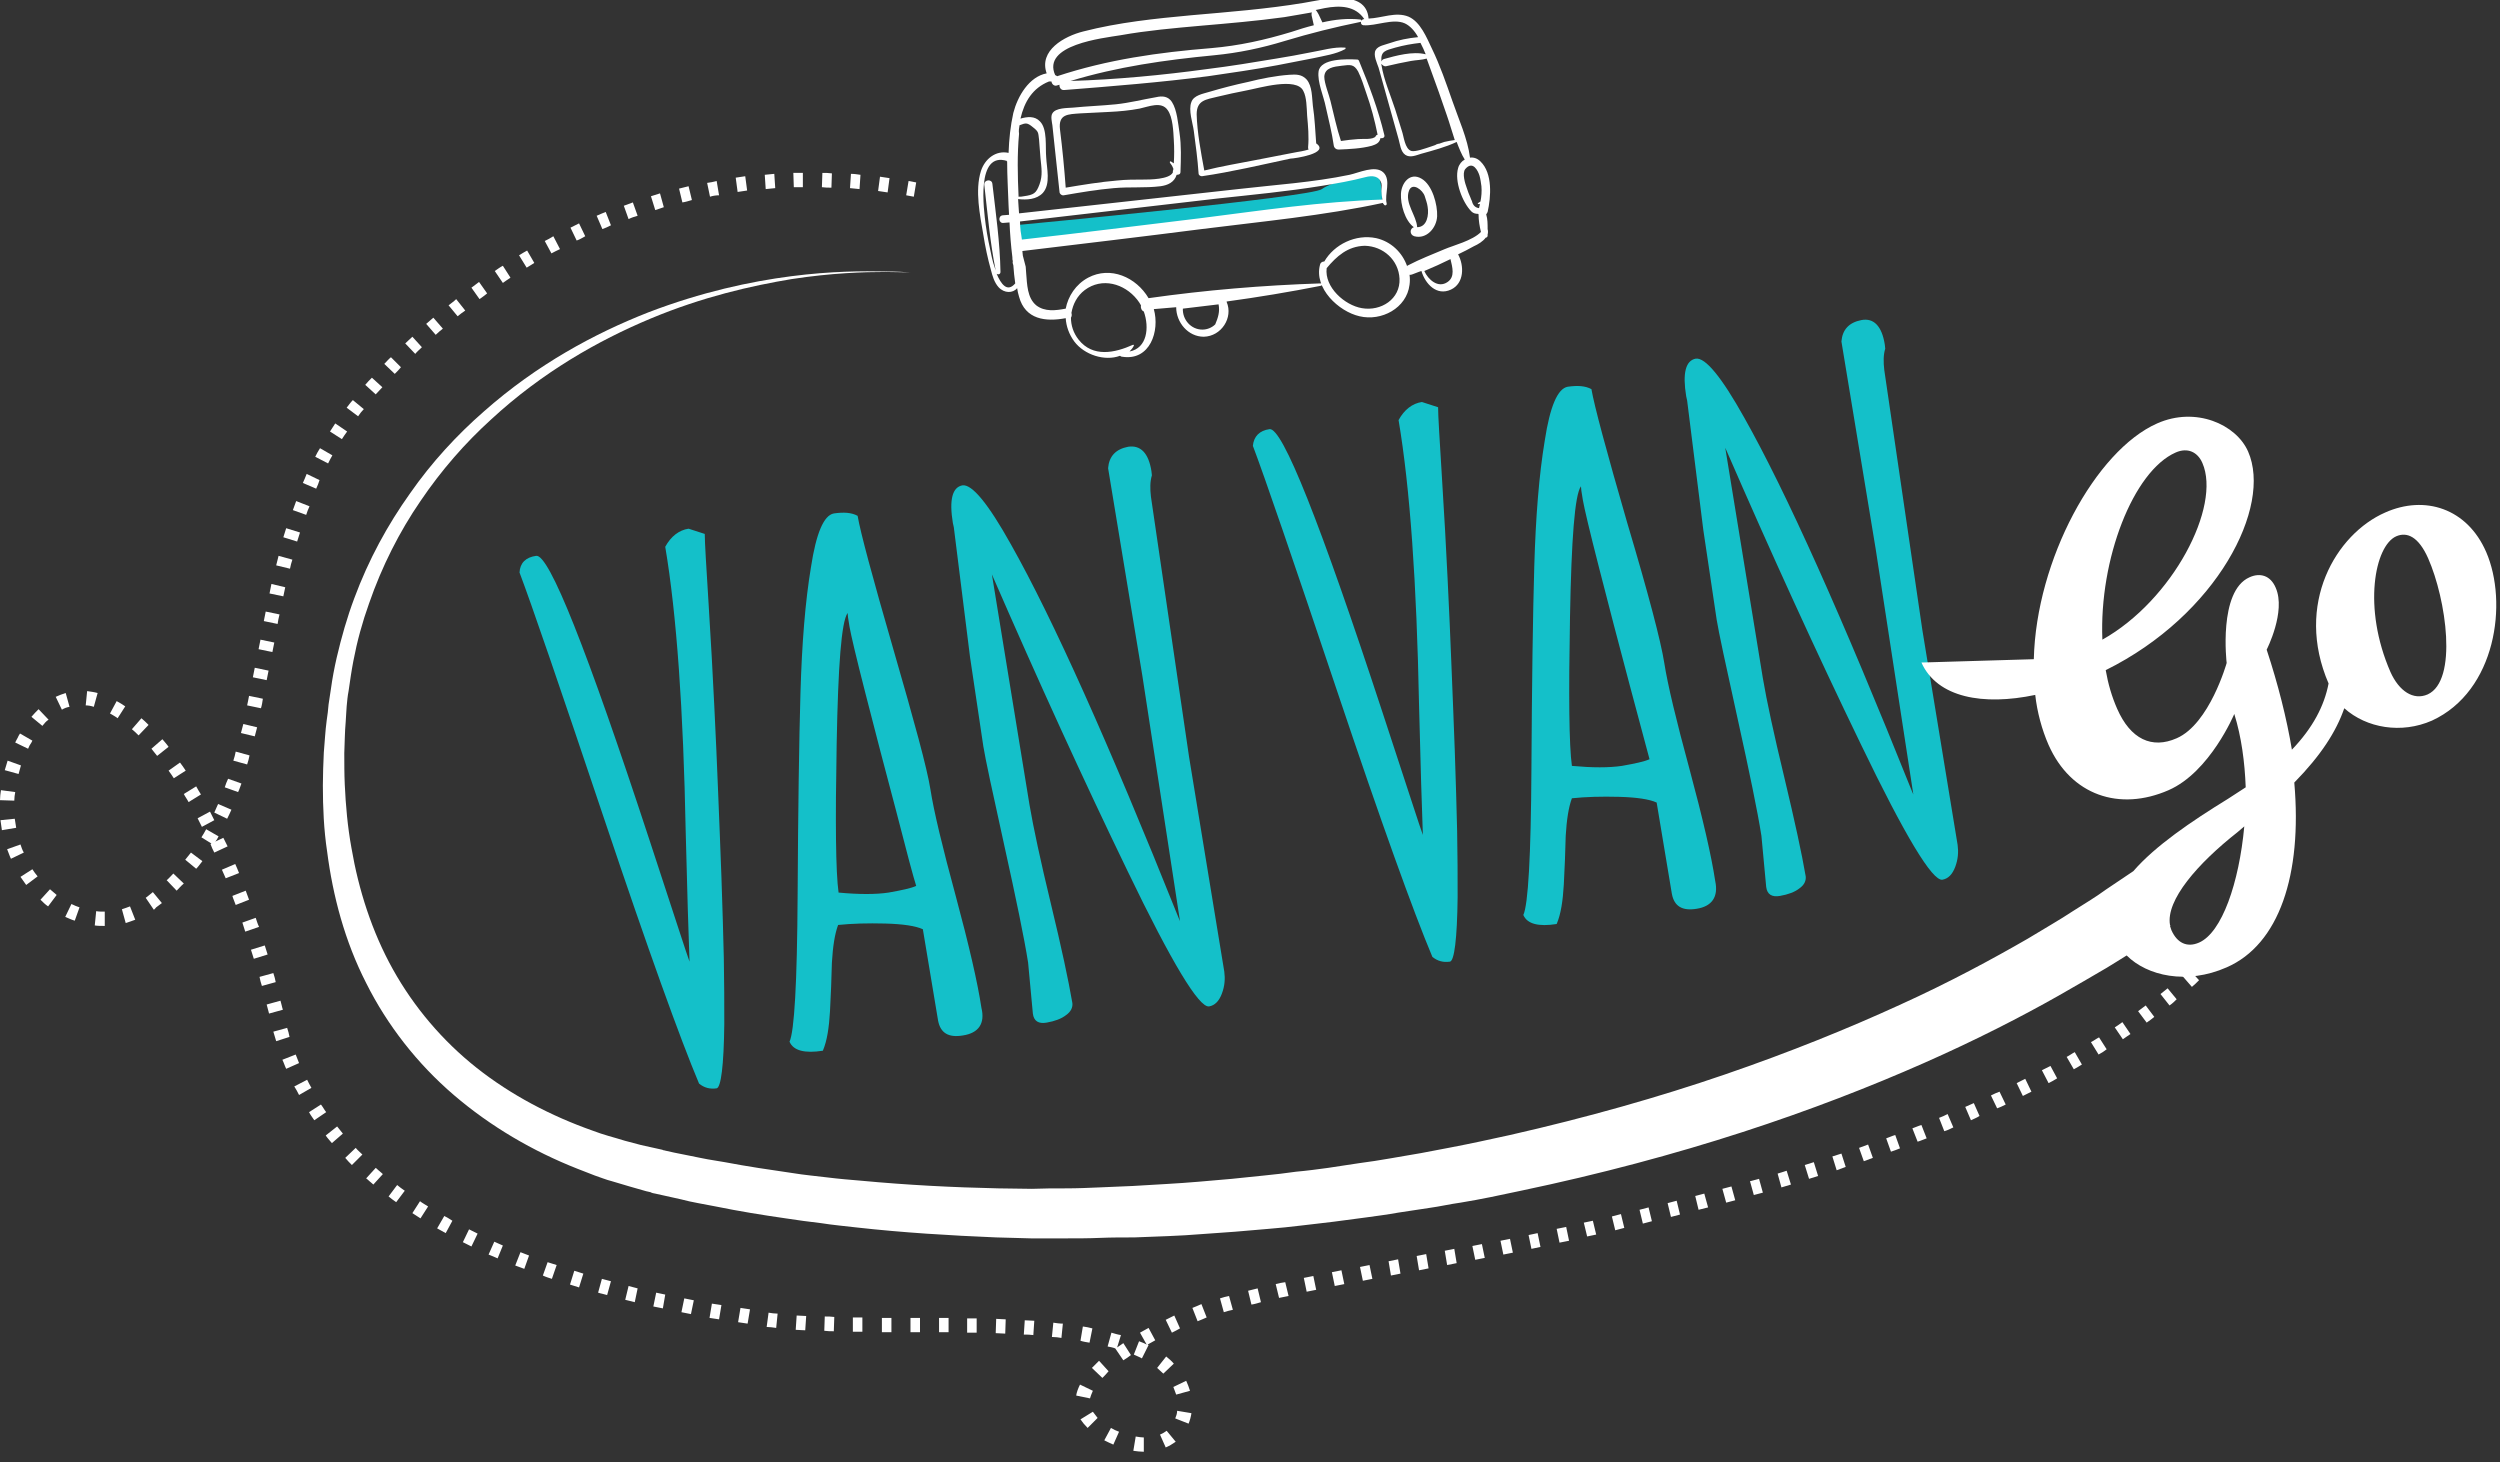 <?xml version="1.0" encoding="utf-8"?>

<svg width="200" height="117" viewBox="0 0 200 117" fill="none" xmlns="http://www.w3.org/2000/svg">
<rect x="0" y="0" width="200" height="117" fill="#333333" stroke="none"/>
<g clip-path="url(#clip0)">
<g clip-path="url(#clip1)">
<path d="M42.895 44.467C43.924 44.315 46.933 51.897 51.962 67.215C53.943 73.235 54.971 76.436 55.162 76.931C55.086 74.797 54.971 71.33 54.857 66.567C54.667 56.775 54.133 49.154 53.219 43.743C53.676 42.905 54.324 42.409 55.086 42.295L56.381 42.714C56.381 43.362 56.495 45.229 56.686 48.277C56.876 51.326 57.029 54.069 57.143 56.47C57.257 58.908 57.371 61.194 57.448 63.328C57.524 65.5 57.638 67.748 57.714 70.149C57.791 72.549 57.867 74.721 57.905 76.626C57.943 78.532 57.943 80.323 57.943 81.923C57.905 85.276 57.676 86.991 57.333 87.067C56.8 87.143 56.343 87.029 55.924 86.686C54.4 83.066 51.848 75.979 48.305 65.424C44.762 54.869 42.514 48.316 41.562 45.801C41.6 45.038 42.057 44.581 42.895 44.467Z" fill="#14C0C9"/>
<path d="M77.028 82.837C75.886 83.028 75.238 82.647 75.048 81.656L73.829 74.34C73.257 74.073 72.228 73.921 70.819 73.883C69.409 73.845 68.152 73.883 67.048 73.997C66.781 74.721 66.629 75.712 66.552 77.007C66.514 78.303 66.476 79.599 66.4 80.894C66.324 82.19 66.171 83.257 65.829 84.057C64.381 84.285 63.467 84.057 63.162 83.333C63.543 82.532 63.771 78.646 63.809 71.711C63.848 64.776 63.924 59.327 64.038 55.403C64.152 51.478 64.419 48.125 64.876 45.382C65.295 42.638 65.905 41.228 66.705 41.076C67.505 40.961 68.114 40.999 68.609 41.266C68.838 42.6 69.79 46.144 71.467 51.935C73.143 57.727 74.171 61.461 74.438 63.176C74.705 64.891 75.39 67.748 76.457 71.673C77.524 75.636 78.21 78.608 78.514 80.627C78.819 81.885 78.286 82.647 77.028 82.837ZM71.695 64.891C70.819 61.614 70.019 58.527 69.257 55.555C68.495 52.583 68.076 50.792 67.962 50.144C67.848 49.497 67.809 49.154 67.809 49.039C67.314 49.725 67.048 53.231 66.933 59.518C66.819 65.805 66.857 69.768 67.086 71.406C68.724 71.559 70.057 71.559 71.086 71.406C72.152 71.216 72.876 71.063 73.295 70.873C73.067 70.149 72.533 68.168 71.695 64.891Z" fill="#14C0C9"/>
<path d="M77.6 52.545L76.305 42.181L76.228 41.838C75.924 39.971 76.19 38.98 76.99 38.828C77.752 38.713 79.048 40.276 80.876 43.553C84.228 49.497 88.686 59.442 94.286 73.426L94.4 73.692L91.39 54.069L88.648 37.456C88.724 36.503 89.257 35.932 90.248 35.741C91.238 35.589 91.886 36.237 92.114 37.684L92.152 38.027C92 38.523 92 39.094 92.076 39.742L95.124 60.547L97.943 77.731C98.019 78.303 97.981 78.875 97.752 79.484C97.524 80.094 97.181 80.437 96.724 80.513C95.924 80.627 93.752 77.046 90.21 69.692C86.667 62.376 83.048 54.45 79.352 45.953L82.362 64.395C82.667 66.186 83.238 68.853 84.076 72.321C84.914 75.788 85.486 78.456 85.79 80.246C85.829 80.589 85.676 80.932 85.295 81.199C84.914 81.504 84.381 81.694 83.733 81.809C83.086 81.923 82.705 81.694 82.629 81.085L82.248 77.007C81.943 75.064 81.295 71.94 80.343 67.634C79.39 63.328 78.819 60.661 78.667 59.708L77.6 52.545Z" fill="#14C0C9"/>
<path d="M101.562 34.331C102.59 34.179 105.6 41.762 110.629 57.079C112.61 63.1 113.638 66.3 113.829 66.796C113.752 64.662 113.638 61.194 113.524 56.431C113.333 46.639 112.8 39.018 111.886 33.607C112.343 32.769 112.99 32.274 113.752 32.16L115.048 32.579C115.048 33.226 115.162 35.093 115.352 38.142C115.543 41.19 115.695 43.934 115.81 46.334C115.924 48.773 116.038 51.059 116.114 53.193C116.19 55.365 116.305 57.613 116.381 60.013C116.457 62.414 116.533 64.586 116.571 66.491C116.61 68.396 116.61 70.187 116.61 71.787C116.571 75.14 116.343 76.855 116 76.931C115.467 77.007 115.01 76.893 114.59 76.55C113.067 72.93 110.514 65.843 106.971 55.288C103.429 44.734 101.181 38.18 100.229 35.665C100.305 34.903 100.762 34.446 101.562 34.331Z" fill="#14C0C9"/>
<path d="M135.733 72.702C134.591 72.892 133.943 72.511 133.752 71.521L132.533 64.205C131.962 63.938 130.933 63.785 129.524 63.747C128.114 63.709 126.857 63.747 125.752 63.862C125.486 64.586 125.333 65.576 125.257 66.872C125.219 68.167 125.181 69.463 125.105 70.758C125.029 72.054 124.876 73.121 124.533 73.921C123.086 74.15 122.171 73.921 121.867 73.197C122.248 72.397 122.476 68.51 122.514 61.575C122.552 54.641 122.629 49.192 122.743 45.267C122.857 41.343 123.124 37.989 123.581 35.246C124 32.502 124.61 31.093 125.41 30.94C126.21 30.826 126.819 30.864 127.314 31.131C127.543 32.464 128.495 36.008 130.171 41.8C131.886 47.553 132.876 51.326 133.143 53.04C133.41 54.755 134.095 57.613 135.162 61.537C136.229 65.5 136.914 68.472 137.219 70.492C137.486 71.749 136.952 72.511 135.733 72.702ZM130.362 54.755C129.486 51.478 128.686 48.392 127.924 45.419C127.162 42.447 126.743 40.657 126.629 40.009C126.514 39.361 126.476 39.018 126.476 38.904C125.981 39.59 125.714 43.095 125.6 49.382C125.486 55.669 125.524 59.632 125.752 61.271C127.391 61.423 128.724 61.423 129.752 61.271C130.819 61.08 131.543 60.928 131.962 60.737C131.771 60.013 131.238 58.032 130.362 54.755Z" fill="#14C0C9"/>
<path d="M136.267 42.409L134.971 32.045L134.895 31.702C134.59 29.835 134.857 28.845 135.657 28.692C136.419 28.578 137.714 30.14 139.543 33.417C142.895 39.361 147.352 49.306 152.952 63.29L153.067 63.557L150.057 43.934L147.314 27.32C147.39 26.368 147.924 25.796 148.914 25.606C149.905 25.415 150.552 26.101 150.781 27.549L150.819 27.892C150.667 28.387 150.667 28.959 150.743 29.607L153.79 50.411L156.61 67.596C156.686 68.167 156.648 68.739 156.419 69.349C156.19 69.958 155.848 70.301 155.39 70.377C154.59 70.492 152.419 66.91 148.876 59.556C145.333 52.24 141.714 44.315 138.019 35.817L141.029 54.26C141.333 56.05 141.905 58.718 142.743 62.185C143.581 65.691 144.152 68.32 144.457 70.111C144.495 70.454 144.343 70.797 143.962 71.063C143.581 71.368 143.048 71.559 142.4 71.673C141.752 71.787 141.371 71.559 141.295 70.949L140.914 66.872C140.61 64.929 139.962 61.804 139.01 57.498C138.057 53.193 137.486 50.525 137.333 49.573L136.267 42.409Z" fill="#14C0C9"/>
<path d="M198.895 44.162C197.371 40.657 193.981 39.59 190.819 40.999C186.895 42.714 183.543 48.315 186.286 54.679C185.943 56.47 185.029 58.222 183.352 59.975C182.933 57.46 182.248 54.755 181.333 51.973C181.333 51.973 182.895 48.925 182.057 47.02C181.638 46.029 180.8 45.801 179.962 46.182C177.448 47.287 178.133 53.04 178.133 53.04C178.133 53.04 176.762 57.918 174.133 59.061C172.152 59.937 170.438 59.137 169.371 56.698C168.952 55.746 168.648 54.717 168.457 53.612C177.371 49.192 181.79 40.542 179.848 36.122C178.895 33.95 175.657 32.502 172.571 33.874C167.657 36.046 162.895 44.772 162.705 52.736L153.714 53.002C154.971 55.822 158.667 56.47 162.819 55.593C162.971 56.965 163.352 58.375 163.886 59.594C165.676 63.633 169.562 64.929 173.486 63.214C176.8 61.766 178.743 57.117 178.743 57.117C179.314 58.946 179.581 60.966 179.657 62.985L178.248 63.9C175.276 65.729 172.419 67.672 170.667 69.692C170.552 69.768 169.829 70.263 168.457 71.178C167.733 71.711 166.857 72.245 165.829 72.892C164.8 73.578 163.581 74.264 162.209 75.102C159.429 76.703 156 78.57 151.962 80.399C147.886 82.266 143.2 84.171 137.981 85.962C132.762 87.753 127.009 89.391 120.8 90.801C119.238 91.144 117.676 91.487 116.076 91.792C115.276 91.944 114.476 92.097 113.676 92.249C112.876 92.401 112.038 92.516 111.238 92.668C110.4 92.82 109.6 92.935 108.762 93.049C107.924 93.163 107.086 93.316 106.248 93.43C105.409 93.544 104.571 93.659 103.695 93.735C102.857 93.849 101.981 93.964 101.143 94.04C100.267 94.116 99.428 94.23 98.552 94.307C97.676 94.383 96.8 94.459 95.924 94.535C94.171 94.688 92.419 94.764 90.629 94.878C89.752 94.916 88.838 94.954 87.962 94.992C87.086 95.031 86.171 95.069 85.257 95.069C84.343 95.069 83.467 95.069 82.552 95.107C81.638 95.107 80.724 95.069 79.848 95.069C76.228 94.992 72.571 94.802 68.914 94.459C68 94.383 67.086 94.307 66.171 94.192C65.257 94.078 64.343 94.002 63.428 93.849C61.6 93.583 59.771 93.316 57.981 92.973L56.609 92.744C56.152 92.668 55.695 92.554 55.276 92.478L53.943 92.211L53.257 92.058L53.105 92.02C53.105 92.02 53.029 92.02 53.067 92.02L52.99 91.982L52.648 91.906L51.276 91.601L49.981 91.258C49.562 91.144 49.143 90.992 48.686 90.877C48.267 90.763 47.848 90.611 47.428 90.458C44.076 89.277 40.876 87.6 38.133 85.428C35.391 83.257 33.105 80.551 31.429 77.541C29.752 74.531 28.686 71.178 28.114 67.825C27.809 66.148 27.657 64.433 27.581 62.757C27.543 61.918 27.543 61.08 27.543 60.242C27.581 59.404 27.581 58.565 27.657 57.727C27.695 57.308 27.695 56.889 27.733 56.508C27.771 56.089 27.809 55.669 27.886 55.288C28 54.488 28.114 53.688 28.267 52.888C28.571 51.288 28.991 49.763 29.524 48.277C30.552 45.305 31.962 42.524 33.638 40.085C35.314 37.608 37.219 35.436 39.276 33.569C43.352 29.797 47.848 27.244 52.038 25.491C56.228 23.739 60.114 22.862 63.314 22.329C66.552 21.833 69.105 21.757 70.857 21.757C71.733 21.757 72.419 21.795 72.838 21.795C73.295 21.833 73.524 21.833 73.524 21.833C73.524 21.833 73.295 21.833 72.838 21.795C72.381 21.757 71.733 21.719 70.857 21.719C69.105 21.681 66.514 21.681 63.276 22.1C60.038 22.519 56.114 23.358 51.848 24.996C47.581 26.672 42.971 29.149 38.705 32.922C36.571 34.789 34.552 36.961 32.8 39.475C31.009 41.99 29.486 44.772 28.343 47.858C27.771 49.382 27.314 50.983 26.933 52.621C26.743 53.459 26.59 54.26 26.476 55.098C26.4 55.517 26.362 55.936 26.286 56.355C26.248 56.774 26.209 57.194 26.133 57.651C26.019 58.489 25.981 59.365 25.905 60.204C25.867 61.08 25.829 61.956 25.829 62.833C25.829 64.586 25.905 66.377 26.171 68.129C26.628 71.673 27.581 75.293 29.295 78.646C30.971 81.999 33.371 85.085 36.305 87.6C39.238 90.115 42.629 92.097 46.209 93.506C46.667 93.697 47.124 93.849 47.581 94.04C48.038 94.192 48.495 94.383 48.952 94.497L50.362 94.916L51.695 95.297L52.038 95.374L52.114 95.412L52.228 95.45L52.419 95.488L53.105 95.64L54.476 95.945C54.933 96.059 55.391 96.174 55.848 96.25L57.257 96.517C59.124 96.898 60.99 97.202 62.857 97.469C63.809 97.622 64.724 97.736 65.676 97.85C66.629 98.003 67.543 98.079 68.495 98.193C72.228 98.612 76 98.841 79.695 98.993C80.609 99.031 81.562 99.031 82.476 99.07C83.39 99.07 84.343 99.07 85.257 99.07C86.171 99.07 87.086 99.07 88 99.031C88.914 98.993 89.829 98.993 90.743 98.993C92.571 98.917 94.362 98.879 96.152 98.727C97.067 98.65 97.943 98.612 98.819 98.536C99.695 98.46 100.609 98.384 101.486 98.308C102.362 98.231 103.238 98.155 104.114 98.041C104.99 97.926 105.867 97.85 106.705 97.736C107.581 97.622 108.419 97.507 109.295 97.393C110.133 97.279 111.009 97.164 111.848 97.012C112.686 96.898 113.524 96.745 114.362 96.631C115.2 96.517 116 96.326 116.838 96.212C118.476 95.945 120.076 95.602 121.676 95.259C128.038 93.925 133.981 92.325 139.39 90.572C144.8 88.82 149.676 86.915 153.905 85.047C158.133 83.18 161.752 81.313 164.648 79.675C166.095 78.837 167.39 78.112 168.533 77.427C169.105 77.084 169.638 76.741 170.133 76.436C171.771 78.074 174.933 78.798 178.133 77.388C182.324 75.56 184.19 69.996 183.543 62.604C185.676 60.432 186.895 58.527 187.543 56.66C189.333 58.261 192.114 58.718 194.552 57.651C199.695 55.288 200.648 48.201 198.895 44.162ZM174.057 36.199C175.009 35.779 175.809 36.16 176.19 37.037C177.714 40.504 173.829 48.011 168.19 51.173C167.924 44.734 170.667 37.684 174.057 36.199ZM175.924 75.407C174.971 75.826 174.171 75.445 173.714 74.416C173.676 74.302 173.638 74.188 173.6 74.073H173.638L173.6 73.997C173.257 72.016 175.809 69.082 179.009 66.567L179.543 66.11C179.124 70.644 177.752 74.607 175.924 75.407ZM194.209 55.555C193.067 56.05 191.924 55.288 191.238 53.764C188.99 48.62 189.981 43.667 191.695 42.905C192.571 42.524 193.486 42.943 194.248 44.657C195.695 47.934 196.648 54.45 194.209 55.555Z" fill="white"/>
<path d="M81.562 17.985C81.562 17.985 104.952 15.775 105.752 15.127C106.552 14.518 109.41 13.87 110.019 13.946C110.629 14.022 110.552 16.194 110.552 16.194L99.314 17.833L81.714 19.395L81.562 17.985Z" fill="#14C0C9"/>
<path d="M81.829 20.462C81.829 20.347 81.79 20.233 81.79 20.081C86.552 19.509 91.352 18.938 96.114 18.328C100.952 17.718 105.867 17.261 110.629 16.232C110.629 16.27 110.667 16.308 110.705 16.346C110.781 16.499 110.971 16.423 110.933 16.27C110.743 15.546 111.314 14.403 110.667 13.793C110.019 13.184 108.686 13.832 107.962 13.984C105.029 14.594 102.019 14.784 99.048 15.127C93.219 15.775 87.352 16.423 81.524 17.07C81.524 16.88 81.486 16.727 81.486 16.537C81.486 16.346 81.448 16.118 81.448 15.927C82.133 16.004 82.933 15.966 83.429 15.432C84.076 14.708 83.733 13.451 83.695 12.574C83.619 11.774 83.809 10.326 83.2 9.716C82.781 9.259 82.171 9.335 81.638 9.488C81.943 8.154 82.591 7.049 83.924 6.516C84 6.516 84.038 6.516 84.114 6.516C84.152 6.744 84.343 6.935 84.61 6.821C84.648 6.821 84.686 6.782 84.762 6.782C84.724 6.973 84.876 7.24 85.143 7.202C88.99 6.897 92.838 6.592 96.648 6.097C98.476 5.83 100.343 5.563 102.171 5.22C103.162 5.03 104.114 4.839 105.105 4.649C105.943 4.458 106.857 4.344 107.619 3.925C107.657 3.887 107.657 3.81 107.619 3.81C106.705 3.734 105.752 4.039 104.838 4.191C103.924 4.382 103.01 4.534 102.095 4.687C100.267 4.992 98.438 5.296 96.571 5.525C92.952 6.02 89.295 6.363 85.638 6.478C89.409 5.335 93.181 4.801 97.143 4.42C99.086 4.23 100.914 3.848 102.781 3.277C104.8 2.667 106.781 2.172 108.838 1.753C108.914 1.753 108.952 1.6 108.838 1.562C107.81 1.448 106.781 1.562 105.79 1.791C105.676 1.562 105.6 1.372 105.486 1.143C105.41 1.029 105.371 0.915 105.257 0.8C105.486 0.762 105.752 0.686 105.981 0.648C107.2 0.419 108.419 0.457 109.143 1.524C108.838 1.524 108.762 1.981 109.067 2.02C110.095 2.096 111.429 1.448 112.381 1.867C112.8 2.058 113.181 2.477 113.448 2.972C112.648 3.048 111.886 3.201 111.124 3.467C110.819 3.582 110.248 3.658 110.057 4.001C109.829 4.382 110.171 5.068 110.286 5.411C110.552 6.363 110.819 7.316 111.086 8.269C111.352 9.221 111.619 10.174 111.886 11.126C112 11.507 112.038 12.117 112.419 12.384C112.8 12.65 113.295 12.422 113.676 12.307C114.629 12.041 115.657 11.774 116.533 11.355C116.724 11.85 116.914 12.346 117.181 12.765C116.952 12.879 116.724 13.146 116.648 13.451C116.343 14.479 116.99 16.194 117.714 16.918C117.867 17.07 118.057 17.109 118.248 17.109L118.286 17.147V17.185C118.286 17.604 118.362 18.099 118.476 18.556C117.829 19.242 116.19 19.662 115.581 19.928C114.59 20.347 113.6 20.728 112.648 21.224C112.61 21.224 112.571 21.262 112.571 21.3C112.19 20.195 111.276 19.319 110.095 19.052C108.457 18.709 106.743 19.547 105.943 20.919C105.79 20.919 105.638 20.995 105.6 21.186C105.105 23.053 107.086 24.92 108.762 25.301C110.514 25.72 112.533 24.653 112.762 22.786C112.8 22.519 112.8 22.253 112.762 21.986C112.838 21.986 112.914 21.986 112.99 21.948C113.219 21.872 113.448 21.757 113.714 21.681C114.019 22.71 114.933 23.701 116.076 23.167C117.143 22.672 117.143 21.262 116.648 20.347C117.067 20.157 117.486 19.928 117.905 19.7C118.248 19.547 118.629 19.319 118.857 19.014C118.933 19.014 119.01 18.938 119.01 18.861C119.01 18.823 119.01 18.785 119.01 18.747C119.048 18.633 119.048 18.48 119.01 18.328C119.01 17.909 119.01 17.528 118.895 17.147C118.933 17.109 118.971 17.032 119.01 16.956C119.276 15.775 119.429 13.87 118.438 12.917C118.171 12.65 117.867 12.574 117.6 12.612C117.41 11.088 116.686 9.526 116.19 8.078C115.695 6.668 115.2 5.22 114.552 3.887C114.133 3.01 113.638 1.753 112.686 1.334C111.657 0.915 110.552 1.448 109.486 1.486C109.295 -0.953 105.714 1.75387e-05 104.305 0.229C101.333 0.724 98.324 0.953 95.314 1.219C92.419 1.486 89.486 1.791 86.667 2.515C85.143 2.896 83.086 4.039 83.733 5.868C82.324 6.135 81.41 7.697 81.067 9.031C80.838 10.059 80.724 11.126 80.686 12.231C79.657 12.003 78.781 12.727 78.476 13.679C77.981 15.242 78.4 17.223 78.667 18.785C78.819 19.738 79.01 20.652 79.276 21.605C79.391 22.062 79.543 22.596 79.886 22.977C80.343 23.472 81.029 23.472 81.371 23.053C81.41 23.281 81.448 23.51 81.524 23.739C82.019 25.568 83.657 25.758 85.257 25.453C85.295 26.101 85.524 26.749 85.943 27.32C86.743 28.387 88.381 28.921 89.6 28.463C89.638 28.502 89.714 28.54 89.79 28.54C92 28.883 92.8 26.482 92.305 24.729C92.914 24.691 93.486 24.615 94.095 24.577C94.095 25.796 95.048 26.939 96.305 26.939C97.714 26.901 98.667 25.415 98.133 24.158V24.12C100.648 23.777 103.162 23.358 105.676 22.862C105.79 22.824 105.79 22.672 105.638 22.672C101.029 22.824 96.457 23.205 91.886 23.853C90.895 22.176 88.838 21.262 87.048 22.215C86.057 22.748 85.448 23.701 85.257 24.691C84.457 24.844 83.581 24.958 82.895 24.424C82.171 23.815 82.171 22.748 82.095 21.872C82.095 21.681 82.057 21.529 82.057 21.338L81.829 20.462ZM111.962 22.291C112.038 23.929 110.476 24.92 108.952 24.653C107.581 24.424 105.943 22.977 106.133 21.452C106.933 20.5 107.81 19.7 109.181 19.662C110.667 19.7 111.886 20.805 111.962 22.291ZM115.81 22.557C115.048 23.091 114.248 22.367 113.943 21.681C114.667 21.376 115.352 21.071 116.038 20.728C116.19 21.376 116.419 22.138 115.81 22.557ZM94.629 24.691C95.581 24.577 96.533 24.463 97.486 24.348C97.6 24.92 97.448 25.415 97.219 25.949C96.952 26.215 96.571 26.368 96.191 26.368C95.276 26.368 94.591 25.568 94.629 24.691ZM85.676 25.415C85.752 25.301 85.752 25.148 85.714 25.034C85.829 24.348 86.171 23.662 86.781 23.205C88.152 22.176 89.943 22.672 90.972 23.967C91.086 24.12 91.2 24.272 91.276 24.424C91.238 24.615 91.314 24.844 91.505 24.92C91.962 26.215 91.772 27.854 90.362 28.12C90.514 27.968 90.629 27.816 90.705 27.663C90.743 27.625 90.667 27.549 90.629 27.587C89.181 28.235 87.429 28.616 86.286 27.168C85.867 26.634 85.676 26.025 85.676 25.415ZM80.572 12.917C80.572 14.098 80.648 15.318 80.686 16.461C80.686 16.689 80.724 16.956 80.724 17.185C80.572 17.185 80.381 17.223 80.229 17.223C79.81 17.261 79.886 17.909 80.305 17.832C80.457 17.832 80.61 17.794 80.762 17.794C80.8 18.709 80.876 19.662 80.99 20.576C80.99 20.69 80.99 20.805 81.029 20.881C80.99 20.995 81.029 21.11 81.067 21.224C81.105 21.719 81.143 22.176 81.219 22.672C80.572 23.434 80.076 22.71 79.733 21.91C79.848 21.986 80.038 21.948 80.038 21.757C80 19.395 79.657 17.032 79.391 14.708C79.352 14.289 78.705 14.365 78.743 14.784C79.01 17.07 79.2 19.395 79.657 21.643C79.505 21.224 79.391 20.805 79.352 20.614C79.162 19.738 78.972 18.861 78.857 17.985C78.705 16.804 78.057 12.079 80.572 12.879C80.495 12.917 80.533 12.917 80.572 12.917ZM81.6 17.718C86.857 17.109 92.076 16.499 97.333 15.889C100.152 15.584 102.971 15.318 105.79 14.861C106.933 14.67 108.076 14.479 109.219 14.175C109.79 14.022 110.324 14.06 110.514 14.67C110.552 14.861 110.514 15.089 110.514 15.28C110.514 15.508 110.552 15.737 110.59 15.966C105.714 16.118 100.876 16.842 96.076 17.451C91.314 18.023 86.514 18.633 81.752 19.166C81.676 18.671 81.6 18.214 81.6 17.718ZM81.562 10.021C82.057 9.831 82.171 9.793 82.629 10.174C83.124 10.555 83.048 10.631 83.124 11.164C83.162 11.66 83.2 12.155 83.238 12.65C83.314 13.412 83.429 14.022 83.162 14.746C82.895 15.47 82.705 15.584 81.905 15.699C81.752 15.737 81.638 15.737 81.486 15.737C81.41 14.06 81.371 12.346 81.524 10.707C81.486 10.44 81.524 10.25 81.562 10.021ZM104.952 1.334C104.99 1.562 105.067 1.791 105.105 2.02C104.495 2.172 103.886 2.362 103.314 2.553C101.181 3.201 99.124 3.658 96.914 3.848C92.686 4.191 88.609 4.763 84.572 6.097C84.533 6.059 84.495 6.059 84.457 6.02C84.457 6.02 84.457 6.02 84.419 6.02C83.314 3.582 88.229 3.048 89.638 2.82C91.772 2.439 93.943 2.248 96.076 2.058C98.286 1.867 100.533 1.677 102.743 1.372C103.505 1.257 104.229 1.105 104.952 0.991C104.914 1.067 104.914 1.219 104.952 1.334ZM114.057 4.344C113.029 4.077 111.657 4.458 110.705 4.725C110.59 4.763 110.552 4.839 110.514 4.915C110.438 4.077 110.857 4.039 111.619 3.81C112.305 3.62 112.952 3.506 113.638 3.429C113.79 3.734 113.943 4.039 114.057 4.344ZM115.276 11.469C115.2 11.469 115.124 11.507 115.048 11.507C114.971 11.507 114.895 11.545 114.819 11.584L115.276 11.469ZM114.552 11.698C113.981 11.888 113.257 12.155 112.914 12.079C112.381 11.927 112.305 10.898 112.152 10.479C111.962 9.907 111.81 9.335 111.619 8.764C111.238 7.583 110.705 6.401 110.514 5.182C110.514 5.144 110.514 5.144 110.514 5.106C110.59 5.22 110.743 5.335 110.895 5.296C111.543 5.144 112.229 4.992 112.876 4.877C113.295 4.801 113.752 4.801 114.133 4.687C114.248 4.992 114.362 5.296 114.438 5.525C114.895 6.744 115.314 7.964 115.733 9.183C115.962 9.831 116.152 10.517 116.381 11.203C116.114 11.241 115.848 11.279 115.543 11.355L114.552 11.698ZM118.21 16.27C118.248 16.346 118.324 16.346 118.4 16.308C118.362 16.423 118.362 16.537 118.324 16.651C118.019 16.613 117.829 16.423 117.752 16.08C117.714 16.004 117.676 15.927 117.638 15.813C117.524 15.546 117.41 15.28 117.333 15.013C117.219 14.708 116.952 13.87 117.219 13.527C117.829 12.803 118.248 13.679 118.362 14.06C118.438 14.327 118.476 14.632 118.514 14.899C118.552 15.318 118.514 15.737 118.438 16.118" fill="white"/>
<path d="M113.105 18.175C112.762 18.29 112.762 18.785 113.143 18.899C114.133 19.166 114.933 18.214 114.971 17.299C115.01 16.385 114.591 14.784 113.714 14.289C112.8 13.755 112.114 14.632 112.076 15.508C112.038 16.346 112.381 17.642 113.105 18.175ZM112.724 15.242C112.991 14.556 113.829 15.203 113.981 15.699C114.057 15.966 114.171 16.232 114.21 16.537C114.324 17.185 114.171 18.175 113.371 18.175C113.333 17.261 112.343 16.232 112.724 15.242Z" fill="white"/>
<path d="M105.295 11.469C105.219 10.479 105.181 9.45 105.029 8.459C104.952 7.811 104.99 6.897 104.533 6.363C104.152 5.944 103.695 5.944 103.162 5.982C102.057 6.058 100.914 6.287 99.848 6.554C98.781 6.782 97.752 7.049 96.724 7.354C96.229 7.506 95.505 7.621 95.314 8.154C95.048 8.802 95.429 9.869 95.505 10.479C95.657 11.622 95.809 12.727 95.886 13.87C95.886 14.022 96.038 14.098 96.152 14.098C98.514 13.755 100.914 13.184 103.238 12.688C103.543 12.688 106.438 12.269 105.295 11.469ZM104.571 9.259C104.648 10.098 104.724 10.936 104.648 11.774C104.648 11.85 104.648 11.888 104.686 11.965C104.305 12.079 103.848 12.155 103.81 12.155C103.467 12.231 103.162 12.269 102.819 12.346C102.019 12.498 101.257 12.65 100.457 12.803C99.086 13.07 97.714 13.298 96.343 13.641C96.076 12.193 95.771 10.593 95.733 9.145C95.733 8.002 96.495 7.964 97.409 7.735C98.171 7.545 98.933 7.392 99.695 7.24C100.724 7.049 103.733 6.135 104.267 7.278C104.533 7.773 104.533 8.611 104.571 9.259Z" fill="white"/>
<path d="M110.438 11.05C110.591 11.088 110.819 11.012 110.743 10.783C110.248 8.726 109.524 6.821 108.724 4.877C108.686 4.801 108.648 4.763 108.571 4.763C107.771 4.725 105.638 4.649 105.486 5.716C105.371 6.554 105.905 7.735 106.057 8.535C106.286 9.564 106.552 10.593 106.705 11.66C106.743 11.85 106.895 11.965 107.086 11.965C107.962 11.927 108.914 11.888 109.752 11.66C110.095 11.545 110.362 11.431 110.438 11.05ZM110.21 10.783C110.133 10.783 110.095 10.822 110.057 10.898C109.867 11.203 108.991 11.088 108.648 11.126C108.191 11.164 107.733 11.203 107.276 11.279C106.933 10.25 106.705 9.145 106.438 8.078C106.324 7.583 105.943 6.668 105.943 6.135C105.981 5.411 106.705 5.335 107.352 5.258C108 5.182 108.305 5.106 108.648 5.716C108.914 6.249 109.105 6.859 109.295 7.43C109.676 8.497 109.981 9.64 110.21 10.783Z" fill="white"/>
<path d="M84.191 10.021C84.267 10.631 84.305 11.203 84.381 11.812C84.495 12.993 84.648 14.175 84.762 15.356C84.762 15.508 84.952 15.661 85.105 15.623C86.438 15.394 87.771 15.165 89.105 15.051C90.324 14.937 91.619 15.051 92.838 14.899C93.409 14.822 93.943 14.594 94.133 13.984C94.286 13.984 94.438 13.946 94.438 13.755C94.476 12.688 94.514 11.66 94.362 10.631C94.248 9.907 94.171 8.802 93.752 8.154C93.448 7.697 92.99 7.659 92.495 7.773C91.391 7.964 90.362 8.23 89.257 8.345C88.114 8.459 86.971 8.497 85.829 8.611C85.409 8.65 84.457 8.611 84.191 9.069C84.038 9.297 84.152 9.755 84.191 10.021ZM84.8 10.364C84.648 9.107 85.448 9.145 86.438 9.069C87.2 9.031 87.962 8.992 88.724 8.954C89.562 8.916 90.362 8.84 91.162 8.688C91.886 8.535 92.914 8.078 93.409 8.802C93.829 9.374 93.867 10.517 93.905 11.203C93.943 11.812 93.943 12.422 93.905 13.07C93.829 13.031 93.752 12.955 93.676 12.917C93.6 12.879 93.562 12.955 93.6 13.031C93.752 13.222 93.829 13.374 93.867 13.489C93.867 13.565 93.867 13.603 93.829 13.679C93.829 13.717 93.829 13.755 93.829 13.793C93.562 14.365 91.924 14.365 91.505 14.365C90.781 14.365 90.095 14.365 89.371 14.441C88 14.556 86.629 14.784 85.257 15.013C85.143 13.451 84.99 11.888 84.8 10.364Z" fill="white"/>
<path d="M91.505 116.14C91.238 116.14 90.933 116.102 90.667 116.064L90.857 114.921C91.086 114.959 91.314 114.997 91.505 114.997V116.14ZM93.257 115.797L92.8 114.768C92.99 114.692 93.181 114.578 93.333 114.463L94.057 115.34C93.79 115.53 93.524 115.683 93.257 115.797ZM89.067 115.568C88.8 115.454 88.571 115.34 88.343 115.226L88.876 114.235C89.067 114.349 89.295 114.463 89.524 114.54L89.067 115.568ZM87.01 114.235C86.781 114.006 86.591 113.778 86.438 113.549L87.429 112.939C87.543 113.092 87.657 113.244 87.809 113.435L87.01 114.235ZM95.086 113.892L94.019 113.473C94.095 113.282 94.171 113.092 94.171 112.863L95.314 113.054C95.276 113.32 95.2 113.625 95.086 113.892ZM87.2 111.872L86.095 111.644C86.133 111.377 86.248 111.072 86.4 110.767L87.429 111.263C87.314 111.529 87.238 111.72 87.2 111.872ZM94.095 111.568C94.019 111.377 93.943 111.148 93.867 110.958L94.895 110.463C95.01 110.729 95.124 110.996 95.2 111.263L94.095 111.568ZM88.191 110.234L87.352 109.434C87.543 109.243 87.733 109.053 87.924 108.862L88.686 109.7C88.533 109.891 88.343 110.082 88.191 110.234ZM93.067 109.891C92.914 109.739 92.724 109.586 92.571 109.434L93.295 108.519C93.524 108.71 93.714 108.862 93.905 109.091L93.067 109.891ZM89.867 108.824L89.219 107.872C89.029 107.795 88.8 107.757 88.609 107.719L88.914 106.614C89.181 106.69 89.409 106.767 89.676 106.805L89.371 107.795C89.524 107.681 89.714 107.567 89.867 107.452L90.476 108.405C90.286 108.557 90.057 108.71 89.867 108.824ZM91.352 108.672C91.162 108.557 90.933 108.481 90.705 108.367L91.124 107.3C91.314 107.376 91.543 107.452 91.733 107.567L91.2 106.614C91.429 106.5 91.657 106.347 91.886 106.233L92.419 107.224C92.229 107.338 92 107.452 91.809 107.567C91.848 107.567 91.848 107.605 91.886 107.605L91.352 108.672ZM87.162 107.414C86.933 107.376 86.667 107.338 86.438 107.262L86.629 106.119C86.895 106.157 87.124 106.195 87.391 106.271L87.162 107.414ZM84.914 107.033C84.686 106.995 84.419 106.957 84.152 106.957L84.267 105.814C84.533 105.852 84.762 105.89 85.029 105.89L84.914 107.033ZM82.667 106.805C82.4 106.767 82.171 106.767 81.905 106.767L81.981 105.623C82.248 105.623 82.476 105.661 82.743 105.661L82.667 106.805ZM80.419 106.69C80.152 106.69 79.924 106.652 79.657 106.652L79.695 105.509C79.962 105.509 80.191 105.547 80.457 105.547L80.419 106.69ZM93.752 106.614L93.257 105.585C93.486 105.471 93.714 105.357 93.943 105.242L94.4 106.271C94.21 106.385 93.981 106.5 93.752 106.614ZM78.133 106.614C77.867 106.614 77.638 106.614 77.371 106.614V105.471C77.638 105.471 77.867 105.471 78.133 105.471V106.614ZM75.886 106.576H75.124V105.433H75.886V106.576ZM73.6 106.576H72.838V105.433H73.6V106.576ZM71.314 106.576H70.552V105.433H71.314V106.576ZM68.99 106.538C68.724 106.538 68.495 106.538 68.229 106.538V105.395C68.495 105.395 68.724 105.395 68.99 105.395V106.538ZM66.705 106.5C66.438 106.5 66.21 106.5 65.943 106.462L65.981 105.319C66.248 105.319 66.476 105.319 66.743 105.357L66.705 106.5ZM64.419 106.424C64.152 106.424 63.886 106.385 63.657 106.385L63.733 105.242C64 105.242 64.229 105.28 64.495 105.28L64.419 106.424ZM62.095 106.233C61.829 106.195 61.562 106.157 61.333 106.157L61.486 105.014C61.714 105.052 61.981 105.09 62.209 105.09L62.095 106.233ZM59.809 105.89C59.543 105.852 59.314 105.814 59.048 105.776L59.238 104.633C59.505 104.671 59.733 104.709 60 104.747L59.809 105.89ZM95.809 105.7L95.391 104.633C95.657 104.518 95.886 104.442 96.114 104.328L96.533 105.395C96.305 105.509 96.076 105.585 95.809 105.7ZM57.524 105.547L56.762 105.433L56.952 104.29L57.714 104.404L57.524 105.547ZM55.276 105.128C55.01 105.09 54.781 105.014 54.514 104.976L54.743 103.871C55.01 103.909 55.238 103.985 55.505 104.023L55.276 105.128ZM97.905 104.976L97.6 103.871C97.829 103.794 98.095 103.718 98.324 103.68L98.629 104.785C98.4 104.823 98.171 104.899 97.905 104.976ZM53.029 104.671C52.762 104.633 52.533 104.556 52.267 104.518L52.495 103.413C52.724 103.451 52.99 103.528 53.219 103.566L53.029 104.671ZM100.114 104.366L99.848 103.261C100.114 103.185 100.343 103.147 100.61 103.07L100.876 104.175C100.61 104.252 100.381 104.328 100.114 104.366ZM50.781 104.175C50.514 104.099 50.286 104.061 50.019 103.985L50.286 102.88C50.514 102.956 50.781 102.994 51.01 103.07L50.781 104.175ZM102.324 103.833L102.057 102.728C102.324 102.651 102.552 102.613 102.819 102.575L103.086 103.68C102.819 103.718 102.59 103.794 102.324 103.833ZM48.571 103.604C48.343 103.528 48.076 103.49 47.848 103.413L48.152 102.308C48.381 102.385 48.648 102.423 48.876 102.499L48.571 103.604ZM104.533 103.337L104.305 102.232L105.067 102.08L105.295 103.185L104.533 103.337ZM46.324 102.994C46.095 102.918 45.829 102.842 45.6 102.766L45.943 101.661C46.171 101.737 46.438 101.813 46.667 101.889L46.324 102.994ZM106.781 102.88L106.552 101.775L107.314 101.623L107.543 102.728L106.781 102.88ZM109.029 102.461L108.8 101.356L109.562 101.203L109.79 102.308L109.029 102.461ZM44.152 102.308C43.924 102.232 43.657 102.156 43.429 102.042L43.809 100.975C44.038 101.051 44.305 101.127 44.533 101.203L44.152 102.308ZM111.276 102.042L111.086 100.899L111.848 100.746L112.038 101.889L111.276 102.042ZM113.524 101.623L113.333 100.479L114.095 100.327L114.286 101.47L113.524 101.623ZM41.943 101.508C41.714 101.432 41.448 101.318 41.219 101.241L41.638 100.175C41.867 100.251 42.095 100.365 42.324 100.441L41.943 101.508ZM115.771 101.203L115.581 100.06L116.343 99.908L116.533 101.051L115.771 101.203ZM118.019 100.784L117.79 99.679L118.552 99.527L118.781 100.632L118.019 100.784ZM39.809 100.67C39.581 100.556 39.352 100.479 39.086 100.365L39.543 99.336C39.771 99.451 40 99.527 40.229 99.641L39.809 100.67ZM120.267 100.365L120.038 99.26L120.8 99.108L121.029 100.213L120.267 100.365ZM122.514 99.908L122.286 98.803L123.01 98.65L123.238 99.755L122.514 99.908ZM37.714 99.717C37.486 99.603 37.257 99.489 37.029 99.374L37.524 98.346C37.752 98.46 37.981 98.574 38.209 98.689L37.714 99.717ZM124.762 99.412L124.533 98.308L125.295 98.155L125.524 99.26L124.762 99.412ZM126.971 98.917L126.705 97.812L127.429 97.66L127.695 98.765L126.971 98.917ZM35.657 98.65C35.429 98.536 35.2 98.384 34.971 98.269L35.543 97.279C35.771 97.393 35.962 97.507 36.191 97.66L35.657 98.65ZM129.219 98.422L128.952 97.317L129.676 97.126L129.943 98.231L129.219 98.422ZM131.429 97.888L131.162 96.783L131.886 96.593L132.152 97.698L131.429 97.888ZM33.638 97.469C33.41 97.317 33.219 97.203 32.99 97.05L33.6 96.097C33.791 96.25 34.019 96.364 34.248 96.517L33.638 97.469ZM133.676 97.355L133.41 96.25L134.133 96.059L134.4 97.164L133.676 97.355ZM135.886 96.783L135.619 95.678L136.343 95.488L136.648 96.593L135.886 96.783ZM138.095 96.212L137.79 95.107L138.514 94.916L138.819 96.021L138.095 96.212ZM31.695 96.174C31.467 96.021 31.276 95.869 31.086 95.716L31.771 94.802C31.962 94.954 32.152 95.107 32.381 95.259L31.695 96.174ZM140.305 95.602L140 94.497L140.724 94.307L141.029 95.412L140.305 95.602ZM142.514 94.993L142.21 93.888L142.933 93.659L143.276 94.764L142.514 94.993ZM29.867 94.764C29.676 94.611 29.486 94.421 29.295 94.269L30.057 93.43C30.248 93.583 30.438 93.773 30.629 93.926L29.867 94.764ZM144.724 94.307L144.381 93.202L145.105 92.973L145.448 94.078L144.724 94.307ZM146.933 93.621L146.59 92.516L147.314 92.287L147.657 93.354L146.933 93.621ZM28.152 93.202C27.962 93.011 27.771 92.821 27.619 92.63L28.457 91.83C28.61 92.02 28.8 92.173 28.991 92.363L28.152 93.202ZM149.105 92.897L148.724 91.83L149.448 91.563L149.829 92.63L149.105 92.897ZM151.276 92.135L150.895 91.068C151.124 90.992 151.352 90.877 151.619 90.801L152 91.868C151.733 91.982 151.505 92.058 151.276 92.135ZM26.552 91.449C26.4 91.258 26.209 91.068 26.057 90.839L26.971 90.115C27.124 90.306 27.276 90.496 27.429 90.687L26.552 91.449ZM153.41 91.335L152.99 90.268C153.219 90.191 153.448 90.077 153.714 90.001L154.133 91.068C153.905 91.144 153.676 91.258 153.41 91.335ZM155.543 90.496L155.124 89.429C155.352 89.353 155.581 89.239 155.81 89.124L156.267 90.191C156.038 90.306 155.81 90.42 155.543 90.496ZM157.676 89.62L157.219 88.553C157.448 88.439 157.676 88.362 157.905 88.248L158.362 89.277C158.133 89.429 157.905 89.505 157.676 89.62ZM25.143 89.62C24.991 89.391 24.838 89.201 24.724 88.972L25.676 88.362C25.829 88.553 25.943 88.782 26.095 88.972L25.143 89.62ZM159.771 88.667L159.276 87.638C159.505 87.524 159.733 87.41 159.962 87.334L160.457 88.362C160.229 88.477 160 88.591 159.771 88.667ZM161.829 87.677L161.333 86.648C161.562 86.533 161.79 86.419 162.019 86.305L162.514 87.334C162.286 87.448 162.057 87.562 161.829 87.677ZM23.924 87.6C23.809 87.372 23.695 87.143 23.543 86.915L24.571 86.381C24.686 86.61 24.8 86.838 24.914 87.029L23.924 87.6ZM163.886 86.648L163.352 85.619C163.581 85.505 163.81 85.39 164.038 85.276L164.571 86.267C164.343 86.419 164.114 86.533 163.886 86.648ZM165.905 85.543L165.333 84.552C165.562 84.438 165.752 84.285 165.981 84.171L166.552 85.162C166.362 85.276 166.133 85.428 165.905 85.543ZM22.895 85.505C22.781 85.276 22.705 85.009 22.59 84.781L23.657 84.362C23.733 84.59 23.848 84.819 23.924 85.047L22.895 85.505ZM167.886 84.362L167.276 83.371C167.505 83.257 167.695 83.104 167.924 82.99L168.533 83.942C168.343 84.095 168.114 84.247 167.886 84.362ZM22.095 83.295C22.019 83.066 21.943 82.799 21.867 82.533L22.971 82.228C23.048 82.456 23.124 82.723 23.162 82.952L22.095 83.295ZM169.829 83.142L169.181 82.19C169.41 82.037 169.6 81.923 169.79 81.77L170.438 82.723C170.248 82.837 170.057 82.99 169.829 83.142ZM171.733 81.809L171.048 80.894C171.238 80.742 171.467 80.589 171.657 80.437L172.343 81.351C172.152 81.504 171.962 81.656 171.733 81.809ZM21.524 81.085C21.448 80.856 21.41 80.589 21.333 80.361L22.438 80.056C22.514 80.284 22.552 80.551 22.629 80.78L21.524 81.085ZM173.562 80.437L172.838 79.522C173.029 79.37 173.219 79.218 173.41 79.065L174.133 79.942C173.981 80.094 173.79 80.284 173.562 80.437ZM175.352 78.951L174.59 78.074C174.781 77.922 174.971 77.731 175.162 77.579L175.924 78.417C175.733 78.608 175.543 78.798 175.352 78.951ZM20.952 78.875C20.876 78.646 20.8 78.379 20.762 78.151L21.867 77.846C21.943 78.074 22.019 78.341 22.057 78.57L20.952 78.875ZM20.305 76.703C20.229 76.474 20.152 76.207 20.076 75.979L21.181 75.636C21.257 75.864 21.333 76.131 21.41 76.36L20.305 76.703ZM19.619 74.531C19.543 74.302 19.467 74.035 19.39 73.807L20.457 73.426C20.533 73.654 20.61 73.921 20.724 74.15L19.619 74.531ZM8.305 74.073C8.076 74.073 7.81 74.074 7.581 74.035L7.695 72.892C7.886 72.93 8.114 72.93 8.305 72.93H8.381V74.073H8.305ZM10.057 73.845L9.752 72.74C9.981 72.664 10.21 72.588 10.4 72.511L10.819 73.578C10.591 73.654 10.324 73.769 10.057 73.845ZM5.981 73.654C5.714 73.578 5.486 73.464 5.219 73.35L5.714 72.321C5.943 72.435 6.133 72.511 6.362 72.588L5.981 73.654ZM12.305 72.778L11.657 71.825C11.695 71.787 11.771 71.749 11.809 71.711C11.962 71.597 12.076 71.483 12.229 71.368L12.952 72.245C12.8 72.359 12.648 72.473 12.495 72.588C12.419 72.664 12.381 72.74 12.305 72.778ZM3.848 72.511C3.619 72.359 3.429 72.168 3.238 71.978L4 71.14C4.19 71.292 4.343 71.444 4.533 71.597L3.848 72.511ZM18.857 72.397C18.781 72.168 18.667 71.94 18.59 71.673L19.657 71.254C19.733 71.483 19.848 71.749 19.924 71.978L18.857 72.397ZM14.133 71.254L13.333 70.416C13.524 70.263 13.676 70.073 13.867 69.882L14.705 70.682C14.476 70.873 14.324 71.063 14.133 71.254ZM2.095 70.797C1.943 70.568 1.79 70.377 1.638 70.149L2.59 69.539C2.705 69.73 2.857 69.92 3.01 70.111L2.095 70.797ZM18.057 70.263C17.943 70.035 17.867 69.806 17.752 69.577L18.819 69.12C18.933 69.349 19.009 69.577 19.124 69.844L18.057 70.263ZM15.695 69.501L14.819 68.777C14.971 68.587 15.124 68.396 15.276 68.206L16.191 68.891C16.038 69.082 15.886 69.311 15.695 69.501ZM0.876 68.701C0.762 68.472 0.686 68.206 0.571 67.939L1.638 67.558C1.714 67.786 1.79 68.015 1.905 68.206L0.876 68.701ZM17.143 68.206C17.029 67.977 16.914 67.748 16.838 67.52L16.914 67.482L16.114 66.986C16.229 66.796 16.381 66.567 16.495 66.338L17.486 66.91C17.41 67.062 17.333 67.215 17.219 67.329L17.867 67.024C17.981 67.253 18.095 67.482 18.209 67.71L17.143 68.206ZM0.152 66.415C0.114 66.148 0.076 65.881 0.038 65.615L1.181 65.5C1.219 65.729 1.257 65.996 1.295 66.224L0.152 66.415ZM16.152 66.148C16.038 65.919 15.924 65.691 15.809 65.462L16.8 64.929C16.914 65.157 17.029 65.386 17.143 65.615L16.152 66.148ZM18.171 65.5L17.143 65.005C17.257 64.776 17.333 64.548 17.448 64.319L18.514 64.776C18.4 65.043 18.286 65.272 18.171 65.5ZM15.086 64.167C14.971 63.938 14.819 63.748 14.705 63.519L15.695 62.909C15.809 63.138 15.962 63.366 16.076 63.557L15.086 64.167ZM1.143 64.052L0 64.014C0 63.748 0.038 63.481 0.076 63.214L1.219 63.366C1.181 63.557 1.143 63.824 1.143 64.052ZM19.048 63.366L17.981 62.985C18.057 62.757 18.133 62.528 18.248 62.3L19.314 62.681C19.238 62.871 19.162 63.138 19.048 63.366ZM13.905 62.261C13.752 62.033 13.638 61.842 13.486 61.652L14.4 61.004C14.552 61.194 14.705 61.423 14.857 61.652L13.905 62.261ZM1.486 61.919L0.381 61.614C0.457 61.347 0.533 61.118 0.61 60.852L1.676 61.233C1.6 61.461 1.562 61.69 1.486 61.919ZM19.771 61.156L18.667 60.852C18.743 60.623 18.819 60.356 18.857 60.128L19.962 60.432C19.924 60.661 19.848 60.928 19.771 61.156ZM12.571 60.471C12.419 60.28 12.267 60.09 12.114 59.899L12.991 59.137C13.143 59.327 13.333 59.518 13.486 59.747L12.571 60.471ZM2.248 59.899L1.219 59.404C1.295 59.213 1.41 59.061 1.486 58.87C1.524 58.794 1.562 58.756 1.6 58.68L2.59 59.251L2.514 59.404C2.4 59.556 2.324 59.709 2.248 59.899ZM20.381 58.908L19.276 58.642C19.352 58.413 19.39 58.146 19.467 57.918L20.571 58.184C20.495 58.413 20.457 58.68 20.381 58.908ZM11.086 58.832C10.895 58.642 10.743 58.489 10.552 58.337L11.314 57.46C11.505 57.613 11.695 57.803 11.886 57.994L11.086 58.832ZM3.39 58.07L2.514 57.346C2.705 57.117 2.895 56.927 3.086 56.736L3.886 57.575C3.695 57.689 3.543 57.88 3.39 58.07ZM9.41 57.46C9.219 57.308 8.99 57.194 8.8 57.079L9.333 56.089C9.562 56.203 9.79 56.355 10.019 56.508L9.41 57.46ZM4.952 56.775L4.457 55.746C4.724 55.631 4.99 55.517 5.257 55.441L5.562 56.546C5.333 56.584 5.143 56.66 4.952 56.775ZM20.876 56.66L19.771 56.431C19.809 56.203 19.886 55.936 19.924 55.669L21.029 55.898C20.991 56.165 20.952 56.431 20.876 56.66ZM7.505 56.546C7.276 56.47 7.048 56.431 6.857 56.431L6.971 55.288C7.238 55.327 7.543 55.365 7.81 55.441L7.505 56.546ZM21.333 54.412L20.229 54.183L20.381 53.421L21.486 53.65L21.333 54.412ZM21.791 52.164L20.686 51.935L20.838 51.173L21.943 51.402L21.791 52.164ZM22.209 49.916L21.105 49.687C21.143 49.42 21.219 49.192 21.257 48.925L22.362 49.154C22.286 49.42 22.248 49.687 22.209 49.916ZM22.667 47.706L21.562 47.477C21.6 47.211 21.676 46.982 21.714 46.715L22.819 46.982C22.781 47.211 22.705 47.477 22.667 47.706ZM23.2 45.496L22.095 45.229C22.171 44.962 22.209 44.734 22.286 44.467L23.39 44.772C23.314 45 23.238 45.267 23.2 45.496ZM23.771 43.324L22.667 42.981C22.743 42.752 22.819 42.486 22.895 42.257L24 42.6C23.924 42.828 23.848 43.095 23.771 43.324ZM24.495 41.19L23.429 40.809C23.505 40.58 23.619 40.314 23.695 40.085L24.762 40.504C24.648 40.733 24.571 40.962 24.495 41.19ZM25.295 39.094L24.229 38.637C24.343 38.408 24.419 38.18 24.533 37.913L25.562 38.408C25.486 38.637 25.41 38.866 25.295 39.094ZM26.248 37.075L25.219 36.541C25.333 36.313 25.448 36.084 25.6 35.856L26.59 36.427C26.476 36.618 26.362 36.846 26.248 37.075ZM27.352 35.132L26.4 34.522C26.552 34.293 26.667 34.103 26.819 33.874L27.771 34.522C27.619 34.712 27.505 34.903 27.352 35.132ZM28.648 33.303L27.733 32.617C27.886 32.426 28.038 32.198 28.229 32.007L29.105 32.731C28.952 32.883 28.8 33.074 28.648 33.303ZM30.057 31.55L29.219 30.788C29.371 30.597 29.562 30.407 29.752 30.216L30.59 30.978C30.4 31.169 30.248 31.359 30.057 31.55ZM31.581 29.911L30.743 29.111C30.933 28.921 31.086 28.73 31.276 28.578L32.076 29.378C31.962 29.53 31.771 29.721 31.581 29.911ZM33.219 28.311L32.419 27.473C32.609 27.282 32.8 27.13 32.99 26.939L33.752 27.778C33.562 27.968 33.371 28.12 33.219 28.311ZM34.857 26.787L34.095 25.91C34.286 25.758 34.476 25.568 34.667 25.415L35.429 26.291C35.238 26.444 35.048 26.596 34.857 26.787ZM36.609 25.301L35.886 24.424C36.076 24.272 36.305 24.12 36.495 23.929L37.219 24.844C36.99 24.996 36.8 25.148 36.609 25.301ZM38.362 23.929L37.714 23.015C37.905 22.862 38.133 22.71 38.324 22.557L38.971 23.472C38.781 23.624 38.59 23.777 38.362 23.929ZM40.229 22.634L39.581 21.681C39.809 21.529 40 21.376 40.229 21.262L40.838 22.214C40.648 22.329 40.457 22.481 40.229 22.634ZM42.133 21.414L41.524 20.424C41.752 20.271 41.981 20.157 42.171 20.043L42.743 21.033C42.59 21.148 42.362 21.262 42.133 21.414ZM44.114 20.271L43.581 19.28C43.809 19.166 44.038 19.052 44.267 18.899L44.8 19.928C44.533 20.043 44.343 20.157 44.114 20.271ZM46.133 19.242L45.638 18.214C45.867 18.099 46.095 17.985 46.324 17.871L46.819 18.899C46.552 19.052 46.362 19.166 46.133 19.242ZM48.191 18.328L47.733 17.261C47.962 17.147 48.191 17.07 48.457 16.956L48.876 18.023C48.648 18.137 48.419 18.252 48.191 18.328ZM50.286 17.528L49.905 16.461C50.133 16.385 50.4 16.27 50.629 16.194L51.01 17.261C50.743 17.337 50.514 17.413 50.286 17.528ZM52.419 16.804L52.076 15.699C52.305 15.623 52.571 15.546 52.8 15.47L53.105 16.575C52.914 16.651 52.648 16.727 52.419 16.804ZM54.59 16.194L54.324 15.089C54.59 15.013 54.819 14.975 55.086 14.899L55.352 16.003C55.086 16.08 54.857 16.156 54.59 16.194ZM73.105 15.737C72.914 15.699 72.686 15.661 72.495 15.623L72.686 14.479C72.876 14.518 73.105 14.556 73.295 14.594L73.105 15.737ZM56.8 15.737L56.571 14.632C56.838 14.594 57.067 14.556 57.333 14.479L57.524 15.623C57.295 15.623 57.029 15.661 56.8 15.737ZM71.01 15.394C70.743 15.356 70.514 15.318 70.248 15.28L70.4 14.136C70.667 14.175 70.895 14.213 71.162 14.251L71.01 15.394ZM59.01 15.356L58.857 14.213C59.124 14.175 59.352 14.136 59.619 14.098L59.771 15.242C59.505 15.28 59.276 15.318 59.01 15.356ZM68.762 15.127C68.495 15.089 68.267 15.089 68 15.051L68.076 13.908C68.343 13.908 68.571 13.946 68.838 13.984L68.762 15.127ZM61.257 15.127L61.181 13.984C61.448 13.946 61.676 13.946 61.943 13.908L62.019 15.051C61.752 15.089 61.524 15.089 61.257 15.127ZM66.514 15.013C66.248 15.013 66.019 15.013 65.752 14.975L65.79 13.832C66.057 13.832 66.286 13.832 66.552 13.87L66.514 15.013ZM63.505 14.975L63.467 13.832C63.733 13.832 63.962 13.832 64.229 13.832V14.975C64 14.975 63.771 14.975 63.505 14.975Z" fill="white"/>
</g>
</g>
<defs>
<clipPath id="clip0">
<path d="M0 0H200V116.216H0V0Z" fill="white"/>
</clipPath>
<clipPath id="clip1">
<rect width="199.695" height="116.14" fill="white"/>
</clipPath>
</defs>
</svg>
